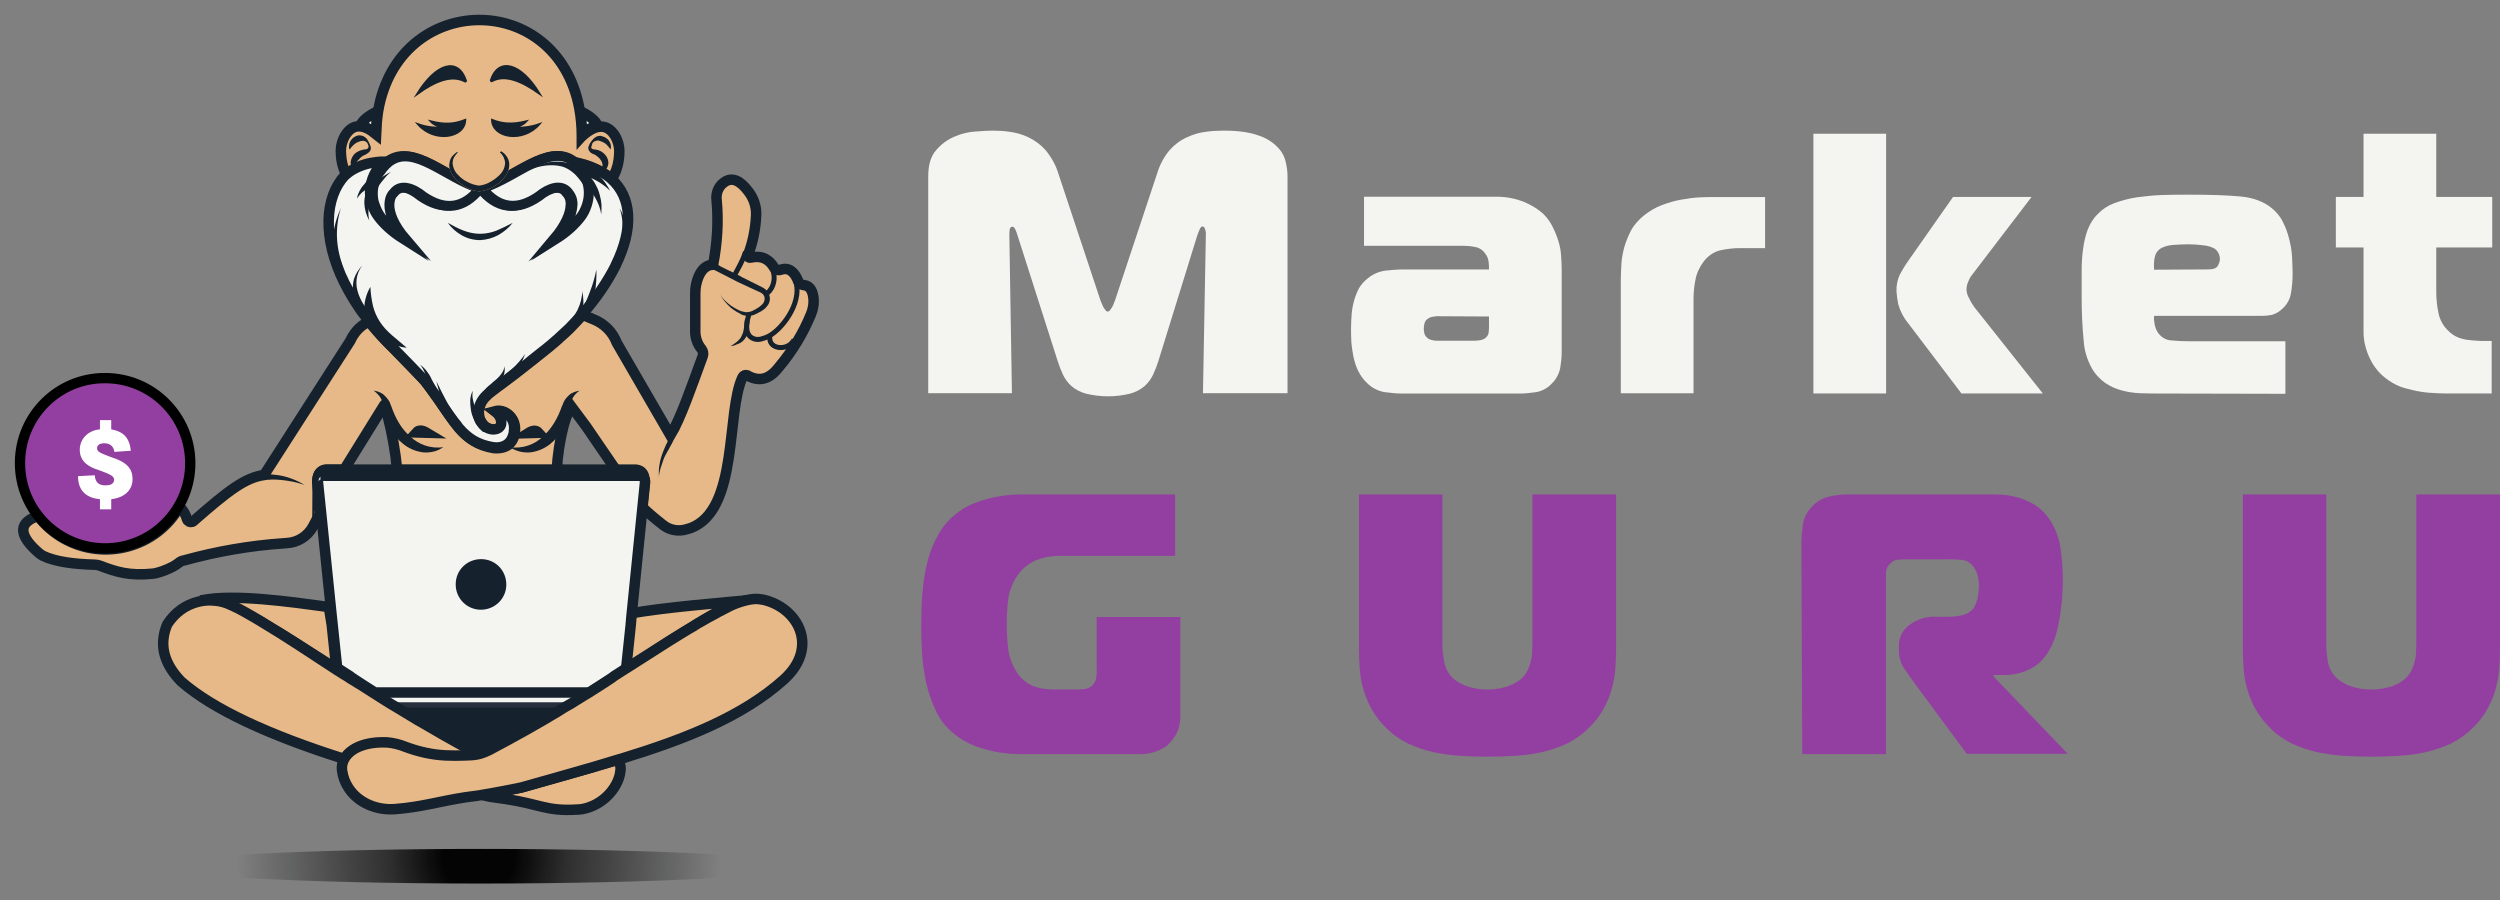 <?xml version="1.0" encoding="UTF-8"?> <svg xmlns="http://www.w3.org/2000/svg" width="125" height="45" viewBox="0 0 125 45" fill="none"><rect x="0" y="0" width="125" height="45" fill="#808080" stroke="none"/><path d="M59.017 35.757C59.031 36.103 58.959 36.449 58.786 36.752C58.67 36.94 58.54 37.099 58.382 37.257C57.992 37.56 57.487 37.719 56.996 37.705H50.864C50.287 37.69 49.71 37.604 49.147 37.43C48.57 37.272 48.051 36.998 47.603 36.608C47.243 36.305 46.954 35.915 46.767 35.483C46.565 35.05 46.406 34.588 46.305 34.112C46.204 33.636 46.132 33.16 46.103 32.669C46.074 32.178 46.06 31.717 46.06 31.284C46.06 30.764 46.074 30.23 46.117 29.697C46.161 29.163 46.233 28.643 46.363 28.124C46.478 27.633 46.666 27.157 46.925 26.71C47.171 26.277 47.517 25.887 47.921 25.599C48.209 25.383 48.541 25.209 48.888 25.094C49.205 24.979 49.537 24.892 49.869 24.834C50.143 24.776 50.417 24.748 50.691 24.733C50.937 24.719 51.095 24.719 51.182 24.719H58.757V27.792H53.043C52.004 27.792 51.254 28.153 50.807 28.874C50.59 29.235 50.446 29.625 50.403 30.043C50.316 30.822 50.316 31.601 50.403 32.38C50.446 32.813 50.59 33.217 50.821 33.578C51.009 33.895 51.297 34.141 51.644 34.299C51.961 34.415 52.307 34.472 52.639 34.472H53.909C54.024 34.472 54.154 34.458 54.27 34.444C54.399 34.429 54.515 34.357 54.616 34.271C54.717 34.169 54.775 34.054 54.803 33.924C54.832 33.794 54.847 33.65 54.832 33.52V30.851H59.017V35.757Z" fill="#933FA1"></path><path d="M72.119 24.719V32.178C72.119 32.496 72.148 32.813 72.22 33.116C72.292 33.477 72.48 33.794 72.768 34.011C72.985 34.17 73.23 34.285 73.49 34.357C74.067 34.516 74.673 34.516 75.25 34.357C75.51 34.285 75.755 34.17 75.972 34.011C76.13 33.895 76.246 33.751 76.347 33.578C76.433 33.419 76.491 33.261 76.534 33.087C76.578 32.929 76.606 32.77 76.606 32.611C76.606 32.453 76.621 32.308 76.621 32.178V24.719H80.805V32.51C80.805 32.842 80.791 33.174 80.762 33.506C80.733 33.852 80.661 34.184 80.574 34.501C80.473 34.848 80.329 35.165 80.156 35.483C79.968 35.814 79.737 36.117 79.463 36.377C79.146 36.695 78.771 36.969 78.367 37.171C77.963 37.358 77.544 37.503 77.111 37.604C76.664 37.705 76.217 37.762 75.755 37.791C75.293 37.82 74.832 37.834 74.37 37.834C73.894 37.834 73.432 37.82 72.985 37.791C72.537 37.762 72.076 37.69 71.643 37.604C71.21 37.503 70.792 37.358 70.388 37.171C69.984 36.969 69.609 36.709 69.291 36.377C69.017 36.117 68.786 35.814 68.599 35.483C68.425 35.18 68.281 34.848 68.18 34.501C68.079 34.169 68.021 33.838 67.993 33.506C67.964 33.174 67.949 32.842 67.949 32.51V24.719H72.119Z" fill="#933FA1"></path><path d="M90.069 27.201C90.069 26.883 90.098 26.566 90.141 26.248C90.185 25.916 90.344 25.599 90.574 25.354C90.805 25.094 91.108 24.906 91.44 24.834C91.729 24.762 92.017 24.733 92.306 24.719H99.376C99.578 24.719 99.809 24.719 100.083 24.733C100.371 24.748 100.646 24.805 100.92 24.878C101.208 24.964 101.497 25.094 101.757 25.253C102.045 25.44 102.29 25.686 102.478 25.974C102.767 26.407 102.954 26.898 103.026 27.402C103.098 27.907 103.142 28.427 103.142 28.946C103.142 29.091 103.142 29.293 103.127 29.552C103.113 29.826 103.098 30.101 103.055 30.375C103.026 30.663 102.969 30.981 102.911 31.284C102.853 31.572 102.767 31.861 102.651 32.135C102.406 32.712 102.06 33.131 101.641 33.376C101.223 33.621 100.732 33.751 100.242 33.751H99.679V33.823L103.387 37.69H98.337L95.841 34.314C95.624 34.025 95.422 33.737 95.235 33.462C95.047 33.203 94.946 32.885 94.946 32.553V32.294C94.932 31.875 95.134 31.486 95.48 31.241C95.87 30.952 96.346 30.808 96.822 30.837H97.486C97.688 30.837 97.89 30.808 98.092 30.764C98.308 30.721 98.51 30.606 98.654 30.447C98.755 30.288 98.828 30.115 98.871 29.942C98.914 29.754 98.929 29.567 98.943 29.379C98.957 29.119 98.914 28.845 98.828 28.6C98.77 28.485 98.712 28.384 98.64 28.283C98.496 28.124 98.294 28.009 98.092 27.994C97.875 27.98 97.673 27.965 97.486 27.965H95.177C95.062 27.965 94.946 27.98 94.831 27.994C94.715 28.023 94.6 28.081 94.528 28.167C94.412 28.268 94.326 28.398 94.311 28.542C94.297 28.672 94.297 28.817 94.297 28.975V37.705H90.113L90.069 27.201Z" fill="#933FA1"></path><path d="M116.313 24.719V32.178C116.313 32.496 116.342 32.813 116.4 33.116C116.472 33.477 116.674 33.794 116.963 34.011C117.179 34.17 117.424 34.285 117.684 34.357C118.261 34.516 118.867 34.516 119.444 34.357C119.704 34.299 119.949 34.17 120.166 34.011C120.325 33.895 120.44 33.751 120.541 33.578C120.628 33.419 120.685 33.261 120.729 33.087C120.772 32.929 120.801 32.77 120.801 32.611C120.801 32.453 120.815 32.308 120.815 32.178V24.719H125V32.51C125 32.842 124.985 33.174 124.956 33.506C124.927 33.852 124.855 34.184 124.769 34.501C124.668 34.848 124.523 35.165 124.35 35.483C124.163 35.814 123.932 36.117 123.658 36.377C123.34 36.695 122.965 36.969 122.561 37.171C122.157 37.358 121.739 37.503 121.306 37.604C120.858 37.705 120.411 37.762 119.949 37.791C119.488 37.82 119.026 37.834 118.564 37.834C118.103 37.834 117.626 37.82 117.179 37.791C116.732 37.762 116.27 37.69 115.837 37.604C115.404 37.503 114.986 37.358 114.582 37.171C114.178 36.969 113.803 36.709 113.485 36.377C113.211 36.103 112.98 35.814 112.793 35.483C112.62 35.18 112.475 34.848 112.374 34.501C112.273 34.169 112.216 33.838 112.187 33.506C112.158 33.174 112.144 32.842 112.144 32.51V24.719H116.313Z" fill="#933FA1"></path><path d="M24.042 44.177C32.88 44.177 40.044 43.789 40.044 43.311C40.044 42.833 32.88 42.445 24.042 42.445C15.205 42.445 8.041 42.833 8.041 43.311C8.041 43.789 15.205 44.177 24.042 44.177Z" fill="url(#paint0_radial_3855_9123)"></path><path d="M1.952 27.658C2.01 27.701 2.067 27.745 2.14 27.788C2.774 28.091 3.698 28.206 4.737 28.235C4.823 28.235 4.895 28.25 4.982 28.279C5.848 28.61 6.468 28.798 7.651 28.683C7.925 28.654 8.604 28.408 8.907 28.163C8.993 28.091 9.094 28.033 9.21 28.019C10.826 27.572 12.485 27.283 14.159 27.168L14.346 27.153C14.895 27.124 15.385 26.807 15.645 26.331L16.02 25.624L15.861 24.109V24.08C15.861 24.051 15.861 24.022 15.876 23.993L15.89 23.863C15.919 23.661 16.092 23.488 16.294 23.488H17.203L19.18 20.299C19.194 20.285 19.223 20.227 19.238 20.227C19.252 20.227 19.252 20.299 19.266 20.314C19.31 20.473 19.339 20.617 19.382 20.776V20.79C19.613 21.685 19.771 22.594 19.858 23.503H27.837C27.88 22.752 27.996 21.988 28.183 21.266C28.256 21.021 28.328 20.79 28.429 20.574L28.443 20.53C28.457 20.487 28.486 20.429 28.515 20.386L28.558 20.314L29.309 21.324L30.809 23.517H31.791C31.993 23.532 32.166 23.676 32.195 23.892L32.209 23.964L32.223 24.051C32.209 24.08 32.238 24.094 32.238 24.137L32.108 25.349C32.397 25.638 32.743 25.927 33.147 26.244C33.435 26.475 33.796 26.561 34.157 26.504C34.287 26.475 34.402 26.446 34.532 26.403C36.956 25.494 36.292 20.602 37.129 18.857C37.172 18.77 37.273 18.727 37.374 18.77C37.374 18.77 37.389 18.77 37.389 18.785C38.053 19.145 38.543 18.885 38.962 18.337C39.625 17.544 40.159 16.663 40.549 15.711C40.664 15.437 40.708 15.134 40.664 14.831C40.606 14.456 40.433 14.268 40.174 14.254C40.058 14.239 39.957 14.167 39.914 14.066C39.726 13.59 39.438 13.345 39.034 13.489C38.904 13.532 38.774 13.475 38.702 13.374C38.457 12.97 38.096 12.753 37.519 12.883C37.461 12.898 37.403 12.854 37.389 12.796C37.374 12.782 37.389 12.753 37.403 12.739C37.649 12.104 37.779 11.426 37.807 10.748C37.822 10.315 37.678 9.896 37.403 9.55C37.028 9.06 36.624 8.814 36.206 9.117C35.917 9.319 35.787 9.666 35.831 10.012C35.932 11.094 35.859 12.162 35.657 13.229C35.239 13.258 34.95 13.576 34.806 14.225C34.777 14.369 34.763 14.514 34.763 14.658V16.49C34.748 16.837 34.849 17.183 35.08 17.457C35.152 17.558 35.181 17.688 35.138 17.803C34.59 19.29 34.041 20.905 33.522 21.771L30.838 17.14C30.636 16.606 30.218 16.187 29.684 15.971L29.439 15.87L29.136 15.74C28.934 15.971 28.717 16.187 28.501 16.418C28.371 16.548 28.241 16.663 28.111 16.779C28.039 16.837 27.967 16.909 27.909 16.966C27.852 17.024 27.765 17.082 27.707 17.14C27.635 17.197 27.563 17.255 27.505 17.313C27.39 17.414 27.26 17.5 27.145 17.601C26.957 17.746 26.769 17.904 26.582 18.049C26.452 18.15 26.322 18.251 26.178 18.366C26.034 18.481 25.875 18.597 25.716 18.727L25.023 19.246C25.023 19.246 25.023 19.246 25.009 19.246L24.995 19.261C24.807 19.405 24.619 19.549 24.432 19.694L24.288 19.838C24.042 20.069 23.927 20.386 23.941 20.718C23.941 20.732 23.941 20.747 23.956 20.761C23.956 20.79 23.97 20.805 23.97 20.833V20.848C23.97 20.848 23.97 20.848 23.97 20.862C23.985 20.891 23.985 20.905 23.985 20.934C23.999 20.963 24.014 21.006 24.028 21.035C24.042 21.05 24.042 21.064 24.057 21.093C24.057 21.108 24.071 21.108 24.071 21.122C24.086 21.136 24.086 21.151 24.1 21.165C24.1 21.18 24.114 21.18 24.114 21.18C24.129 21.209 24.143 21.223 24.172 21.252C24.187 21.281 24.215 21.295 24.244 21.324V21.338C24.259 21.353 24.259 21.353 24.273 21.353C24.288 21.367 24.288 21.367 24.302 21.367C24.317 21.382 24.317 21.382 24.331 21.382C24.345 21.396 24.345 21.396 24.36 21.396C24.432 21.439 24.504 21.468 24.576 21.483C24.677 21.512 24.793 21.497 24.894 21.468C24.937 21.454 24.98 21.425 25.009 21.396C25.211 21.209 25.096 20.819 24.793 20.588C25.269 20.473 25.831 20.905 25.745 21.584C25.73 21.656 25.716 21.742 25.702 21.814C25.658 21.973 25.572 22.103 25.456 22.218C25.269 22.363 25.023 22.435 24.692 22.406C23.898 22.276 23.422 21.93 22.975 21.425C22.628 21.021 22.297 20.516 21.878 19.895C21.878 19.895 21.878 19.881 21.864 19.881C21.676 19.636 21.488 19.362 21.272 19.073C21.186 18.972 19.757 17.5 19.67 17.414C19.281 17.039 18.906 16.62 18.559 16.202C18.559 16.202 18.559 16.202 18.559 16.187C18.531 16.144 18.487 16.101 18.458 16.057C18.329 16.13 18.213 16.202 18.098 16.288C17.838 16.49 17.636 16.764 17.506 17.053L13.206 23.748C12.254 23.892 11.446 24.498 9.671 26.056C9.585 26.129 9.469 26.114 9.397 26.042C9.383 26.013 9.368 25.999 9.354 25.97C9.282 25.725 9.166 25.508 8.979 25.335C7.81 27.369 5.213 28.076 3.164 26.908C2.688 26.634 2.269 26.273 1.923 25.826L1.75 25.855C0.87 26.215 1.014 26.85 1.952 27.658Z" fill="#E7B988"></path><path d="M1.952 27.658C2.01 27.701 2.067 27.745 2.14 27.788C2.774 28.091 3.698 28.206 4.737 28.235C4.823 28.235 4.895 28.25 4.982 28.279C5.848 28.61 6.468 28.798 7.651 28.683C7.925 28.654 8.604 28.408 8.907 28.163C8.993 28.091 9.094 28.033 9.21 28.019C10.826 27.572 12.485 27.283 14.159 27.168L14.346 27.153C14.895 27.124 15.385 26.807 15.645 26.331L16.02 25.624L15.861 24.109V24.08C15.861 24.051 15.861 24.022 15.876 23.993L15.89 23.863C15.919 23.661 16.092 23.488 16.294 23.488H17.203L19.18 20.299C19.194 20.285 19.223 20.227 19.238 20.227C19.252 20.227 19.252 20.299 19.266 20.314C19.31 20.473 19.339 20.617 19.382 20.776V20.79C19.613 21.685 19.771 22.594 19.858 23.503H27.837C27.88 22.752 27.996 21.988 28.183 21.266C28.256 21.021 28.328 20.79 28.429 20.574L28.443 20.53C28.457 20.487 28.486 20.429 28.515 20.386L28.558 20.314L29.309 21.324L30.809 23.517H31.791C31.993 23.532 32.166 23.676 32.195 23.892L32.209 23.964L32.223 24.051C32.209 24.08 32.238 24.094 32.238 24.137L32.108 25.349C32.397 25.638 32.743 25.927 33.147 26.244C33.435 26.475 33.796 26.561 34.157 26.504C34.287 26.475 34.402 26.446 34.532 26.403C36.956 25.494 36.292 20.602 37.129 18.857C37.172 18.77 37.273 18.727 37.374 18.77C37.374 18.77 37.389 18.77 37.389 18.785C38.053 19.145 38.543 18.885 38.962 18.337C39.625 17.544 40.159 16.663 40.549 15.711C40.664 15.437 40.708 15.134 40.664 14.831C40.606 14.456 40.433 14.268 40.174 14.254C40.058 14.239 39.957 14.167 39.914 14.066C39.726 13.59 39.438 13.345 39.034 13.489C38.904 13.532 38.774 13.475 38.702 13.374C38.457 12.97 38.096 12.753 37.519 12.883C37.461 12.898 37.403 12.854 37.389 12.796C37.374 12.782 37.389 12.753 37.403 12.739C37.649 12.104 37.779 11.426 37.807 10.748C37.822 10.315 37.678 9.896 37.403 9.55C37.028 9.06 36.624 8.814 36.206 9.117C35.917 9.319 35.787 9.666 35.831 10.012C35.932 11.094 35.859 12.162 35.657 13.229C35.239 13.258 34.95 13.576 34.806 14.225C34.777 14.369 34.763 14.514 34.763 14.658V16.49C34.748 16.837 34.849 17.183 35.08 17.457C35.152 17.558 35.181 17.688 35.138 17.803C34.59 19.29 34.041 20.905 33.522 21.771L30.838 17.14C30.636 16.606 30.218 16.187 29.684 15.971L29.439 15.87L29.136 15.74C28.934 15.971 28.717 16.187 28.501 16.418C28.371 16.548 28.241 16.663 28.111 16.779C28.039 16.837 27.967 16.909 27.909 16.966C27.852 17.024 27.765 17.082 27.707 17.14C27.635 17.197 27.563 17.255 27.505 17.313C27.39 17.414 27.26 17.5 27.145 17.601C26.957 17.746 26.769 17.904 26.582 18.049C26.452 18.15 26.322 18.251 26.178 18.366C26.034 18.481 25.875 18.597 25.716 18.727L25.023 19.246C25.023 19.246 25.023 19.246 25.009 19.246L24.995 19.261C24.807 19.405 24.619 19.549 24.432 19.694L24.288 19.838C24.042 20.069 23.927 20.386 23.941 20.718C23.941 20.732 23.941 20.747 23.956 20.761C23.956 20.79 23.97 20.805 23.97 20.833V20.848C23.97 20.848 23.97 20.848 23.97 20.862C23.985 20.891 23.985 20.905 23.985 20.934C23.999 20.963 24.014 21.006 24.028 21.035C24.042 21.05 24.042 21.064 24.057 21.093C24.057 21.108 24.071 21.108 24.071 21.122C24.086 21.136 24.086 21.151 24.1 21.165C24.1 21.18 24.114 21.18 24.114 21.18C24.129 21.209 24.143 21.223 24.172 21.252C24.187 21.281 24.215 21.295 24.244 21.324V21.338C24.259 21.353 24.259 21.353 24.273 21.353C24.288 21.367 24.288 21.367 24.302 21.367C24.317 21.382 24.317 21.382 24.331 21.382C24.345 21.396 24.345 21.396 24.36 21.396C24.432 21.439 24.504 21.468 24.576 21.483C24.677 21.512 24.793 21.497 24.894 21.468C24.937 21.454 24.98 21.425 25.009 21.396C25.211 21.209 25.096 20.819 24.793 20.588C25.269 20.473 25.831 20.905 25.745 21.584C25.73 21.656 25.716 21.742 25.702 21.814C25.658 21.973 25.572 22.103 25.456 22.218C25.269 22.363 25.023 22.435 24.692 22.406C23.898 22.276 23.422 21.93 22.975 21.425C22.628 21.021 22.297 20.516 21.878 19.895C21.878 19.895 21.878 19.881 21.864 19.881C21.676 19.636 21.488 19.362 21.272 19.073C21.186 18.972 19.757 17.5 19.67 17.414C19.281 17.039 18.906 16.62 18.559 16.202C18.559 16.202 18.559 16.202 18.559 16.187C18.531 16.144 18.487 16.101 18.458 16.057C18.329 16.13 18.213 16.202 18.098 16.288C17.838 16.49 17.636 16.764 17.506 17.053L13.206 23.748C12.254 23.892 11.446 24.498 9.671 26.056C9.585 26.129 9.469 26.114 9.397 26.042C9.383 26.013 9.368 25.999 9.354 25.97C9.282 25.725 9.166 25.508 8.979 25.335C7.81 27.369 5.213 28.076 3.164 26.908C2.688 26.634 2.269 26.273 1.923 25.826L1.75 25.855C0.87 26.215 1.014 26.85 1.952 27.658Z" stroke="#15212C" stroke-width="0.525" stroke-miterlimit="10" stroke-linecap="square"></path><path d="M31.509 31.295L31.552 30.805" stroke="#15212C" stroke-width="0.525" stroke-miterlimit="10" stroke-linecap="square"></path><path d="M25.488 22.359C26.109 22.446 26.729 22.244 27.162 21.811C27.595 21.421 27.898 20.888 28.1 20.296L28.114 20.282C28.143 20.18 28.186 20.094 28.244 19.993C28.302 19.906 28.374 19.834 28.446 19.762C28.518 19.69 28.605 19.647 28.706 19.603C28.793 19.575 28.893 19.546 28.98 19.531C28.908 19.575 28.836 19.647 28.778 19.704C28.72 19.762 28.677 19.834 28.634 19.906C28.59 19.979 28.562 20.051 28.533 20.123C28.504 20.195 28.489 20.267 28.489 20.354L28.475 20.368V20.383L28.489 20.368C28.446 20.714 28.345 21.061 28.186 21.378C28.028 21.696 27.782 21.984 27.508 22.201C27.22 22.431 26.873 22.576 26.513 22.619C26.325 22.633 26.152 22.619 25.979 22.576C25.892 22.547 25.82 22.532 25.734 22.489C25.633 22.446 25.56 22.403 25.488 22.359Z" fill="#15212C"></path><path d="M22.171 22.359C22.098 22.403 22.026 22.446 21.94 22.489C21.853 22.518 21.781 22.561 21.694 22.576C21.521 22.619 21.334 22.633 21.16 22.619C20.8 22.576 20.453 22.431 20.165 22.201C19.876 21.97 19.645 21.696 19.472 21.378C19.314 21.061 19.213 20.729 19.169 20.368L19.184 20.383V20.368L19.169 20.354C19.155 20.282 19.14 20.209 19.126 20.123C19.083 19.964 18.996 19.82 18.881 19.704C18.809 19.632 18.751 19.575 18.679 19.531C18.765 19.546 18.866 19.56 18.953 19.603C19.039 19.632 19.14 19.69 19.213 19.762C19.285 19.834 19.357 19.906 19.415 19.993C19.472 20.079 19.516 20.18 19.544 20.282L19.559 20.296C19.761 20.888 20.049 21.421 20.497 21.811C20.944 22.244 21.55 22.446 22.171 22.359Z" fill="#15212C"></path><path d="M26.411 21.655L26.931 21.64C26.801 21.496 26.642 21.511 26.411 21.655Z" stroke="#15212C" stroke-width="0.525" stroke-miterlimit="10" stroke-linecap="square"></path><path d="M20.823 21.622L21.328 21.636C21.112 21.506 20.939 21.492 20.823 21.622Z" stroke="#15212C" stroke-width="0.525" stroke-miterlimit="10" stroke-linecap="square"></path><path d="M16.597 31.266L16.539 30.703" stroke="#15212C" stroke-width="0.525" stroke-miterlimit="10" stroke-linecap="square"></path><path d="M36.009 14.741C36.153 14.957 36.355 15.145 36.557 15.289C36.658 15.361 36.788 15.434 36.904 15.491C36.961 15.52 37.019 15.549 37.077 15.563C37.134 15.578 37.192 15.592 37.264 15.607C37.38 15.621 37.51 15.592 37.611 15.549C37.726 15.491 37.841 15.434 37.942 15.361C38.043 15.289 38.13 15.217 38.188 15.116C38.231 15.03 38.245 14.929 38.217 14.828C38.188 14.741 38.115 14.669 38.029 14.626L37.524 14.395L36.875 14.092C36.355 13.832 36.023 13.644 35.518 13.399L35.374 13.356L35.749 13.226L35.72 13.125C36.139 13.428 36.673 13.601 37.134 13.875L37.712 14.164L38.173 14.395C38.318 14.481 38.433 14.626 38.476 14.784C38.52 14.943 38.491 15.131 38.39 15.26C38.303 15.39 38.188 15.491 38.058 15.563C37.942 15.636 37.812 15.693 37.683 15.751C37.538 15.794 37.394 15.809 37.25 15.78C37.178 15.765 37.105 15.751 37.048 15.708C36.99 15.665 36.918 15.636 36.86 15.607C36.745 15.535 36.629 15.462 36.528 15.376C36.312 15.174 36.139 14.972 36.009 14.741Z" fill="#15212C"></path><path d="M36.527 17.309C36.614 17.252 36.715 17.194 36.801 17.122C36.888 17.064 36.96 16.978 37.032 16.891C37.076 16.804 37.133 16.703 37.162 16.588C37.191 16.458 37.22 16.314 37.22 16.184L37.249 15.953L37.48 16.011L37.451 16.285C37.436 16.473 37.436 16.574 37.379 16.703C37.321 16.848 37.234 16.963 37.133 17.064C37.047 17.136 36.931 17.194 36.83 17.223C36.729 17.281 36.628 17.295 36.527 17.309Z" fill="#15212C"></path><path d="M37.426 15.786C37.282 16.276 37.267 16.796 37.7 16.94C37.931 17.026 38.162 16.925 38.378 16.839C39.085 16.507 40.081 15.18 39.806 14.141" stroke="#15212C" stroke-width="0.249" stroke-miterlimit="10" stroke-linecap="square"></path><path d="M38.373 14.645C38.691 14.4 38.806 13.852 38.618 13.477" stroke="#15212C" stroke-width="0.249" stroke-miterlimit="10" stroke-linecap="square"></path><path d="M36.787 13.649C36.888 13.447 37.105 13.101 37.234 12.711" stroke="#15212C" stroke-width="0.249" stroke-miterlimit="10" stroke-linecap="square"></path><path d="M38.488 16.938C38.517 17.457 39.311 17.529 39.628 17.096" stroke="#15212C" stroke-width="0.249" stroke-miterlimit="10" stroke-linecap="square"></path><path d="M13.687 23.732C14.019 23.761 14.322 23.833 14.582 23.934C14.827 24.021 15.044 24.136 15.231 24.251C14.986 24.165 14.726 24.093 14.438 24.049C14.178 24.006 13.904 23.977 13.615 23.977L13.355 23.992L13.413 23.703L13.687 23.732Z" fill="#15212C"></path><path d="M33.541 22.264C33.469 22.408 33.44 22.466 33.353 22.61C33.281 22.74 33.209 22.87 33.166 23C33.122 23.13 33.065 23.303 33.021 23.433C32.978 23.577 32.949 23.721 32.949 23.88C32.935 23.721 32.935 23.562 32.949 23.404C32.978 23.245 32.993 23.086 33.036 22.942C33.122 22.639 33.195 22.48 33.296 22.25L33.44 21.961L33.642 22.062L33.541 22.264Z" fill="#15212C"></path><path d="M31.273 33.493C32.687 32.569 33.913 31.762 34.937 31.141C35.01 31.098 35.067 31.069 35.125 31.026C35.413 30.852 35.702 30.694 35.947 30.549L36.135 30.448C36.221 30.405 36.294 30.362 36.366 30.333L36.481 30.29C36.525 30.275 36.553 30.261 36.582 30.247C36.842 30.131 37.116 30.059 37.39 30.016C36.582 30.088 32.932 30.391 31.532 30.679L31.474 31.3L31.273 33.493Z" fill="#E7B988"></path><path d="M31.273 33.493C32.687 32.569 33.913 31.762 34.937 31.141C35.01 31.098 35.067 31.069 35.125 31.026C35.413 30.852 35.702 30.694 35.947 30.549L36.135 30.448C36.221 30.405 36.294 30.362 36.366 30.333L36.481 30.29C36.525 30.275 36.553 30.261 36.582 30.247C36.842 30.131 37.116 30.059 37.39 30.016C36.582 30.088 32.932 30.391 31.532 30.679L31.474 31.3L31.273 33.493Z" stroke="#15212C" stroke-width="0.525" stroke-miterlimit="10" stroke-linecap="square"></path><path d="M10.037 30.024C10.109 30.01 10.181 29.995 10.254 29.995C10.658 29.952 11.35 30.183 11.711 30.371C11.841 30.443 11.956 30.5 12.072 30.558C12.187 30.63 12.302 30.688 12.418 30.746C12.649 30.876 12.88 30.991 13.096 31.121C13.197 31.179 13.312 31.251 13.413 31.309L13.5 31.366C13.615 31.438 13.731 31.496 13.846 31.568C13.962 31.64 14.077 31.698 14.178 31.77C14.337 31.871 14.51 31.972 14.669 32.073L15.145 32.376C15.693 32.723 16.256 33.083 16.819 33.444L16.588 31.251L16.444 30.356H16.472C14.467 30.082 11.653 29.678 10.037 30.024Z" fill="#E7B988"></path><path d="M10.037 30.024C10.109 30.01 10.181 29.995 10.254 29.995C10.658 29.952 11.35 30.183 11.711 30.371C11.841 30.443 11.956 30.5 12.072 30.558C12.187 30.63 12.302 30.688 12.418 30.746C12.649 30.876 12.88 30.991 13.096 31.121C13.197 31.179 13.312 31.251 13.413 31.309L13.5 31.366C13.615 31.438 13.731 31.496 13.846 31.568C13.962 31.64 14.077 31.698 14.178 31.77C14.337 31.871 14.51 31.972 14.669 32.073L15.145 32.376C15.693 32.723 16.256 33.083 16.819 33.444L16.588 31.251L16.444 30.356H16.472C14.467 30.082 11.653 29.678 10.037 30.024Z" stroke="#15212C" stroke-width="0.525" stroke-miterlimit="10" stroke-linecap="square"></path><path d="M18.721 34.655C18.966 34.799 19.211 34.958 19.471 35.117C19.543 35.16 19.601 35.189 19.659 35.232L19.687 35.247L20.019 35.449L20.221 35.578C21.246 36.184 22.371 36.834 23.684 37.526C23.785 37.57 23.886 37.627 23.987 37.656C24.016 37.671 24.03 37.671 24.059 37.685C24.319 37.599 24.579 37.498 24.81 37.368C24.939 37.295 25.055 37.238 25.17 37.166C25.286 37.093 25.416 37.036 25.531 36.964C25.646 36.892 25.776 36.834 25.892 36.762C26.31 36.531 26.7 36.3 27.089 36.069C27.133 36.04 27.176 36.026 27.219 35.997C27.652 35.752 28.07 35.506 28.46 35.247C28.474 35.232 28.489 35.232 28.489 35.232C28.561 35.189 28.633 35.146 28.691 35.102C28.777 35.059 28.85 35.001 28.936 34.944C29.095 34.843 29.254 34.742 29.412 34.641L18.721 34.655Z" fill="#15212C" stroke="#15212C" stroke-width="0.525" stroke-miterlimit="10" stroke-linecap="square"></path><path d="M18.713 34.655C18.958 34.799 19.203 34.958 19.463 35.117C19.535 35.16 19.593 35.189 19.651 35.232L19.68 35.247H28.481C28.495 35.232 28.51 35.232 28.51 35.232L28.972 34.944C29.13 34.843 29.289 34.742 29.448 34.641L18.713 34.655Z" fill="#F4F4F1"></path><path d="M18.713 34.655C18.958 34.799 19.203 34.958 19.463 35.117C19.535 35.16 19.593 35.189 19.651 35.232L19.68 35.247H28.481C28.495 35.232 28.51 35.232 28.51 35.232L28.972 34.944C29.13 34.843 29.289 34.742 29.448 34.641L18.713 34.655Z" fill="#F4F4F1" stroke="#282E3D" stroke-width="0.267" stroke-miterlimit="10"></path><path d="M15.873 23.975C15.873 23.946 15.887 23.903 15.887 23.888L15.931 23.802L15.945 23.787H16.032H16.147H31.947C32.019 23.787 32.091 23.816 32.149 23.874C32.178 23.917 32.221 23.975 32.235 24.033L32.206 23.86C32.192 23.759 32.149 23.672 32.077 23.6C32.004 23.528 31.903 23.499 31.802 23.484H16.306C16.104 23.499 15.931 23.657 15.902 23.86L15.873 23.975Z" stroke="#15212C" stroke-width="0.525" stroke-miterlimit="10"></path><path d="M15.877 23.991C15.891 23.948 15.905 23.904 15.949 23.89C15.963 23.876 15.963 23.876 15.963 23.876L15.978 23.861C15.992 23.847 15.992 23.847 16.006 23.847C16.021 23.832 16.021 23.832 16.021 23.832C16.035 23.832 16.035 23.818 16.05 23.818C16.079 23.803 16.122 23.789 16.165 23.789H31.965C32.037 23.789 32.109 23.818 32.167 23.876C32.196 23.904 32.224 23.948 32.239 23.977C32.253 24.02 32.253 24.063 32.253 24.107L31.575 30.801L31.532 31.292L31.301 33.485C31.287 33.5 31.258 33.514 31.229 33.528L31.027 33.658C30.955 33.702 30.883 33.745 30.825 33.788C30.724 33.86 30.608 33.932 30.507 33.99L30.435 34.033L30.175 34.192L29.974 34.322L29.497 34.625H18.748C18.416 34.423 18.099 34.207 17.781 34.005L17.651 33.918C17.608 33.889 17.579 33.875 17.55 33.846C17.536 33.831 17.507 33.817 17.493 33.803L17.089 33.543C17.017 33.5 16.944 33.442 16.858 33.399L16.627 31.205L16.569 30.657L15.891 24.049V24.063C15.862 24.049 15.877 24.02 15.877 23.991ZM24.043 30.224C24.592 30.224 25.053 29.791 25.053 29.229C25.053 28.666 24.62 28.219 24.058 28.219C23.495 28.219 23.048 28.651 23.048 29.214C23.048 29.214 23.048 29.214 23.048 29.229C23.048 29.777 23.495 30.224 24.043 30.224Z" fill="#F4F4F1"></path><path d="M15.877 23.991C15.891 23.948 15.905 23.904 15.949 23.89C15.963 23.876 15.963 23.876 15.963 23.876L15.978 23.861C15.992 23.847 15.992 23.847 16.006 23.847C16.021 23.832 16.021 23.832 16.021 23.832C16.035 23.832 16.035 23.818 16.05 23.818C16.079 23.803 16.122 23.789 16.165 23.789H31.965C32.037 23.789 32.109 23.818 32.167 23.876C32.196 23.904 32.224 23.948 32.239 23.977C32.253 24.02 32.253 24.063 32.253 24.107L31.575 30.801L31.532 31.292L31.301 33.485C31.287 33.5 31.258 33.514 31.229 33.528L31.027 33.658C30.955 33.702 30.883 33.745 30.825 33.788C30.724 33.86 30.608 33.932 30.507 33.99L30.435 34.033L30.175 34.192L29.974 34.322L29.497 34.625H18.748C18.416 34.423 18.099 34.207 17.781 34.005L17.651 33.918C17.608 33.889 17.579 33.875 17.55 33.846C17.536 33.831 17.507 33.817 17.493 33.803L17.089 33.543C17.017 33.5 16.944 33.442 16.858 33.399L16.627 31.205L16.569 30.657L15.891 24.049V24.063C15.862 24.049 15.877 24.02 15.877 23.991ZM24.043 30.224C24.592 30.224 25.053 29.791 25.053 29.229C25.053 28.666 24.62 28.219 24.058 28.219C23.495 28.219 23.048 28.651 23.048 29.214C23.048 29.214 23.048 29.214 23.048 29.229C23.048 29.777 23.495 30.224 24.043 30.224Z" stroke="#15212C" stroke-width="0.525" stroke-miterlimit="10"></path><path d="M23.051 29.229C23.051 29.777 23.498 30.239 24.061 30.239C24.609 30.239 25.071 29.791 25.071 29.229C25.071 28.666 24.623 28.219 24.061 28.219C24.061 28.219 24.061 28.219 24.046 28.219C23.498 28.233 23.051 28.68 23.051 29.229Z" fill="#15212C"></path><path d="M31.016 38.576C30.944 39.254 30.309 40.134 29.313 40.408C29.154 40.452 28.981 40.48 28.823 40.48C27.322 40.567 27.048 40.221 25.273 39.947C25.085 39.918 24.869 39.889 24.653 39.86C24.523 39.846 24.393 39.817 24.277 39.788C24.22 39.773 24.148 39.759 24.09 39.745C24.58 39.658 25.922 39.413 26.081 39.37C27.726 38.893 29.342 38.461 30.886 37.984C31.001 38.157 31.059 38.359 31.016 38.576Z" fill="#E7B988"></path><path d="M31.016 38.576C30.944 39.254 30.309 40.134 29.313 40.408C29.154 40.452 28.981 40.48 28.823 40.48C27.322 40.567 27.048 40.221 25.273 39.947C25.085 39.918 24.869 39.889 24.653 39.86C24.523 39.846 24.393 39.817 24.277 39.788C24.22 39.773 24.148 39.759 24.09 39.745C24.58 39.658 25.922 39.413 26.081 39.37C27.726 38.893 29.342 38.461 30.886 37.984C31.001 38.157 31.059 38.359 31.016 38.576Z" stroke="#15212C" stroke-width="0.525" stroke-miterlimit="10" stroke-linecap="square"></path><path d="M23.887 37.692C23.728 37.749 23.743 37.778 23.57 37.793C23.469 37.807 23.368 37.807 23.252 37.807C22.92 37.822 22.603 37.822 22.285 37.807C21.593 37.764 20.9 37.62 20.251 37.374C19.962 37.259 19.674 37.187 19.371 37.158C18.245 37.114 17.51 37.461 17.221 37.951C13.441 36.754 10.656 35.47 9.054 34.07C8.203 33.19 7.929 32.252 8.362 31.213C8.751 30.622 9.271 30.247 9.906 30.088C10.093 30.044 10.281 30.016 10.483 30.016H10.497H10.569L10.699 30.03C10.714 30.03 10.743 30.03 10.757 30.03C11.046 30.059 11.305 30.131 11.565 30.261C11.594 30.275 11.637 30.29 11.666 30.304L11.781 30.362C11.854 30.391 11.94 30.434 12.012 30.477L12.2 30.578C12.46 30.723 12.734 30.881 13.022 31.055L13.21 31.17C14.249 31.79 15.461 32.598 16.875 33.522L16.947 33.565C17.019 33.608 17.091 33.652 17.149 33.695C17.221 33.738 17.293 33.782 17.365 33.825C17.466 33.897 17.582 33.969 17.683 34.027L17.755 34.07C17.827 34.113 17.899 34.171 17.986 34.214C18.072 34.258 18.145 34.315 18.217 34.359C18.375 34.46 18.534 34.561 18.693 34.662C18.852 34.763 19.01 34.864 19.169 34.965L19.631 35.253L19.66 35.268C20.064 35.513 20.482 35.758 20.9 36.018L21.03 36.09C21.42 36.321 21.824 36.552 22.228 36.783C22.343 36.855 22.473 36.913 22.588 36.985C22.704 37.057 22.834 37.114 22.949 37.187C23.079 37.259 23.195 37.316 23.324 37.389C23.57 37.49 23.613 37.605 23.887 37.692Z" fill="#E7B988"></path><path d="M23.887 37.692C23.728 37.749 23.743 37.778 23.57 37.793C23.469 37.807 23.368 37.807 23.252 37.807C22.92 37.822 22.603 37.822 22.285 37.807C21.593 37.764 20.9 37.62 20.251 37.374C19.962 37.259 19.674 37.187 19.371 37.158C18.245 37.114 17.51 37.461 17.221 37.951C13.441 36.754 10.656 35.47 9.054 34.07C8.203 33.19 7.929 32.252 8.362 31.213C8.751 30.622 9.271 30.247 9.906 30.088C10.093 30.044 10.281 30.016 10.483 30.016H10.497H10.569L10.699 30.03C10.714 30.03 10.743 30.03 10.757 30.03C11.046 30.059 11.305 30.131 11.565 30.261C11.594 30.275 11.637 30.29 11.666 30.304L11.781 30.362C11.854 30.391 11.94 30.434 12.012 30.477L12.2 30.578C12.46 30.723 12.734 30.881 13.022 31.055L13.21 31.17C14.249 31.79 15.461 32.598 16.875 33.522L16.947 33.565C17.019 33.608 17.091 33.652 17.149 33.695C17.221 33.738 17.293 33.782 17.365 33.825C17.466 33.897 17.582 33.969 17.683 34.027L17.755 34.07C17.827 34.113 17.899 34.171 17.986 34.214C18.072 34.258 18.145 34.315 18.217 34.359C18.375 34.46 18.534 34.561 18.693 34.662C18.852 34.763 19.01 34.864 19.169 34.965L19.631 35.253L19.66 35.268C20.064 35.513 20.482 35.758 20.9 36.018L21.03 36.09C21.42 36.321 21.824 36.552 22.228 36.783C22.343 36.855 22.473 36.913 22.588 36.985C22.704 37.057 22.834 37.114 22.949 37.187C23.079 37.259 23.195 37.316 23.324 37.389C23.57 37.49 23.613 37.605 23.887 37.692Z" stroke="#15212C" stroke-width="0.525" stroke-miterlimit="10" stroke-linecap="square"></path><path d="M39.178 33.991C37.129 35.823 34.287 36.949 31.084 37.93C31.012 37.944 30.954 37.973 30.882 37.987C29.352 38.464 27.736 38.896 26.077 39.373C25.904 39.416 24.562 39.676 24.086 39.748C23.999 39.762 23.942 39.777 23.927 39.777C23.696 39.805 23.48 39.834 23.278 39.863C21.965 40.065 21.07 40.354 19.757 40.455C18.819 40.527 17.925 40.137 17.449 39.43C17.261 39.156 17.146 38.853 17.102 38.521C17.073 38.319 17.117 38.103 17.232 37.915C17.521 37.425 18.257 37.064 19.382 37.122C19.685 37.151 19.974 37.223 20.262 37.338C20.912 37.583 21.604 37.742 22.297 37.771C22.614 37.785 22.932 37.785 23.264 37.771C23.364 37.771 23.465 37.757 23.581 37.757C23.768 37.742 23.942 37.713 24.1 37.656C24.129 37.641 24.144 37.641 24.172 37.627C24.273 37.598 24.375 37.54 24.476 37.497C25.788 36.804 26.914 36.169 27.938 35.549L28.14 35.419L28.487 35.217C28.501 35.203 28.515 35.203 28.515 35.203C28.588 35.159 28.645 35.13 28.703 35.087C28.963 34.928 29.208 34.77 29.453 34.626C29.785 34.423 30.103 34.207 30.42 34.005L30.55 33.919C30.593 33.89 30.622 33.875 30.651 33.846C30.665 33.832 30.694 33.818 30.709 33.803L31.113 33.543C31.185 33.5 31.257 33.442 31.343 33.399C31.906 33.038 32.469 32.678 33.017 32.331L33.493 32.028C33.652 31.927 33.825 31.826 33.984 31.725C34.085 31.653 34.215 31.596 34.316 31.523C34.417 31.451 34.547 31.393 34.662 31.321L34.749 31.264C34.85 31.192 34.965 31.134 35.066 31.076C35.283 30.946 35.499 30.831 35.744 30.701C35.86 30.629 35.975 30.571 36.091 30.513L36.451 30.326C36.812 30.138 37.519 29.907 37.909 29.951C37.981 29.965 38.053 29.965 38.125 29.98C38.125 29.98 38.125 29.98 38.139 29.98C39.9 30.369 40.996 32.36 39.178 33.991Z" fill="#E7B988"></path><path d="M39.178 33.991C37.129 35.823 34.287 36.949 31.084 37.93C31.012 37.944 30.954 37.973 30.882 37.987C29.352 38.464 27.736 38.896 26.077 39.373C25.904 39.416 24.562 39.676 24.086 39.748C23.999 39.762 23.942 39.777 23.927 39.777C23.696 39.805 23.48 39.834 23.278 39.863C21.965 40.065 21.07 40.354 19.757 40.455C18.819 40.527 17.925 40.137 17.449 39.43C17.261 39.156 17.146 38.853 17.102 38.521C17.073 38.319 17.117 38.103 17.232 37.915C17.521 37.425 18.257 37.064 19.382 37.122C19.685 37.151 19.974 37.223 20.262 37.338C20.912 37.583 21.604 37.742 22.297 37.771C22.614 37.785 22.932 37.785 23.264 37.771C23.364 37.771 23.465 37.757 23.581 37.757C23.768 37.742 23.942 37.713 24.1 37.656C24.129 37.641 24.144 37.641 24.172 37.627C24.273 37.598 24.375 37.54 24.476 37.497C25.788 36.804 26.914 36.169 27.938 35.549L28.14 35.419L28.487 35.217C28.501 35.203 28.515 35.203 28.515 35.203C28.588 35.159 28.645 35.13 28.703 35.087C28.963 34.928 29.208 34.77 29.453 34.626C29.785 34.423 30.103 34.207 30.42 34.005L30.55 33.919C30.593 33.89 30.622 33.875 30.651 33.846C30.665 33.832 30.694 33.818 30.709 33.803L31.113 33.543C31.185 33.5 31.257 33.442 31.343 33.399C31.906 33.038 32.469 32.678 33.017 32.331L33.493 32.028C33.652 31.927 33.825 31.826 33.984 31.725C34.085 31.653 34.215 31.596 34.316 31.523C34.417 31.451 34.547 31.393 34.662 31.321L34.749 31.264C34.85 31.192 34.965 31.134 35.066 31.076C35.283 30.946 35.499 30.831 35.744 30.701C35.86 30.629 35.975 30.571 36.091 30.513L36.451 30.326C36.812 30.138 37.519 29.907 37.909 29.951C37.981 29.965 38.053 29.965 38.125 29.98C38.125 29.98 38.125 29.98 38.139 29.98C39.9 30.369 40.996 32.36 39.178 33.991Z" stroke="#15212C" stroke-width="0.525" stroke-miterlimit="10" stroke-linecap="square"></path><path d="M18.005 6.305C18.236 6.319 18.495 6.449 18.799 6.695C18.813 6.319 18.842 5.93 18.899 5.555C18.438 5.771 18.106 6.031 18.005 6.305Z" fill="#F4F4F1"></path><path d="M18.005 6.305C18.236 6.319 18.495 6.449 18.799 6.695C18.813 6.319 18.842 5.93 18.899 5.555C18.438 5.771 18.106 6.031 18.005 6.305Z" stroke="#15212C" stroke-width="0.525" stroke-miterlimit="10"></path><path d="M29.893 6.305C29.662 6.319 29.402 6.449 29.099 6.695C29.085 6.319 29.056 5.93 28.998 5.555C29.46 5.771 29.792 6.031 29.893 6.305Z" fill="#F4F4F1"></path><path d="M29.893 6.305C29.662 6.319 29.402 6.449 29.099 6.695C29.085 6.319 29.056 5.93 28.998 5.555C29.46 5.771 29.792 6.031 29.893 6.305Z" stroke="#15212C" stroke-width="0.525" stroke-miterlimit="10"></path><path d="M17.244 6.796C17.446 6.464 17.691 6.291 18.009 6.319C18.24 6.334 18.499 6.464 18.802 6.709C18.817 6.334 18.846 5.944 18.903 5.569C19.913 -0.433 27.82 -0.549 28.96 5.382C29.047 5.843 29.09 6.319 29.09 6.796V6.825C29.104 6.81 29.119 6.81 29.119 6.796C29.508 6.449 29.826 6.319 30.1 6.334C30.36 6.348 30.59 6.521 30.764 6.81C30.893 7.041 30.966 7.301 30.966 7.56C30.966 7.705 30.951 7.849 30.937 7.979C30.893 8.325 30.778 8.657 30.576 8.96C30.432 8.83 30.259 8.715 30.085 8.614C29.739 8.426 29.378 8.282 29.003 8.195C28.902 8.166 28.801 8.152 28.686 8.123C28.657 8.094 28.614 8.08 28.585 8.051C27.373 7.214 25.786 8.873 24.098 9.422H24.083C24.026 9.422 23.982 9.422 23.924 9.422C22.222 8.888 20.635 7.185 19.408 8.065C19.394 8.08 19.365 8.094 19.351 8.109C19.221 8.109 19.076 8.123 18.947 8.138C18.543 8.181 18.153 8.296 17.792 8.498C17.634 8.585 17.489 8.7 17.359 8.816C17.215 8.556 17.114 8.267 17.071 7.964C17.056 7.82 17.042 7.676 17.042 7.546C17.042 7.286 17.114 7.027 17.244 6.796Z" fill="#E7B988"></path><path d="M17.244 6.796C17.446 6.464 17.691 6.291 18.009 6.319C18.24 6.334 18.499 6.464 18.802 6.709C18.817 6.334 18.846 5.944 18.903 5.569C19.913 -0.433 27.82 -0.549 28.96 5.382C29.047 5.843 29.09 6.319 29.09 6.796V6.825C29.104 6.81 29.119 6.81 29.119 6.796C29.508 6.449 29.826 6.319 30.1 6.334C30.36 6.348 30.59 6.521 30.764 6.81C30.893 7.041 30.966 7.301 30.966 7.56C30.966 7.705 30.951 7.849 30.937 7.979C30.893 8.325 30.778 8.657 30.576 8.96C30.432 8.83 30.259 8.715 30.085 8.614C29.739 8.426 29.378 8.282 29.003 8.195C28.902 8.166 28.801 8.152 28.686 8.123C28.657 8.094 28.614 8.08 28.585 8.051C27.373 7.214 25.786 8.873 24.098 9.422H24.083C24.026 9.422 23.982 9.422 23.924 9.422C22.222 8.888 20.635 7.185 19.408 8.065C19.394 8.08 19.365 8.094 19.351 8.109C19.221 8.109 19.076 8.123 18.947 8.138C18.543 8.181 18.153 8.296 17.792 8.498C17.634 8.585 17.489 8.7 17.359 8.816C17.215 8.556 17.114 8.267 17.071 7.964C17.056 7.82 17.042 7.676 17.042 7.546C17.042 7.286 17.114 7.027 17.244 6.796Z" stroke="#15212C" stroke-width="0.525" stroke-miterlimit="10"></path><path d="M25.614 11.141C25.426 11.386 25.181 11.588 24.907 11.747C24.618 11.905 24.315 11.992 23.983 12.006C23.666 12.006 23.334 11.92 23.06 11.761C22.786 11.602 22.555 11.4 22.367 11.141C22.627 11.285 22.887 11.429 23.161 11.53C23.421 11.631 23.695 11.675 23.969 11.675C24.257 11.66 24.517 11.602 24.791 11.516C25.094 11.415 25.354 11.285 25.614 11.141Z" fill="#15212C"></path><path d="M24.588 4.056C25.252 3.695 26.074 4.042 26.969 4.676C26.046 3.161 24.934 2.844 24.545 4.013C24.53 4.027 24.559 4.042 24.574 4.056C24.574 4.07 24.588 4.056 24.588 4.056Z" fill="#15212C" stroke="#15212C" stroke-width="0.105" stroke-miterlimit="10"></path><path d="M20.868 4.69C21.748 4.055 22.585 3.709 23.249 4.07C23.263 4.084 23.278 4.07 23.292 4.055C23.292 4.041 23.307 4.041 23.292 4.027C22.888 2.843 21.806 3.175 20.868 4.69Z" fill="#15212C" stroke="#15212C" stroke-width="0.105" stroke-miterlimit="10"></path><path d="M24.605 6C24.633 6.895 26.148 7.14 26.956 6.216C26.538 6.361 26.091 6.418 25.643 6.375C25.874 6.346 26.163 6.231 26.307 6.072C25.586 6.245 25.124 6.202 24.605 6Z" fill="#15212C" stroke="#15212C" stroke-width="0.105" stroke-miterlimit="10"></path><path d="M20.908 6.216C21.716 7.14 23.231 6.895 23.26 6C22.741 6.202 22.293 6.26 21.543 6.072C21.687 6.231 21.976 6.346 22.207 6.375C21.759 6.418 21.312 6.361 20.908 6.216Z" fill="#15212C" stroke="#15212C" stroke-width="0.105" stroke-miterlimit="10"></path><path d="M30.517 7.459C30.445 7.358 30.372 7.257 30.257 7.17C30.17 7.112 30.069 7.069 29.968 7.04C29.939 7.026 29.925 7.026 29.896 7.026C29.867 7.026 29.838 7.026 29.81 7.04C29.781 7.055 29.752 7.055 29.723 7.069C29.709 7.084 29.694 7.084 29.68 7.098C29.665 7.112 29.651 7.127 29.651 7.127C29.622 7.156 29.608 7.17 29.608 7.213C29.593 7.228 29.593 7.242 29.593 7.257C29.593 7.271 29.579 7.286 29.579 7.3C29.564 7.329 29.564 7.358 29.564 7.387C29.579 7.415 29.579 7.43 29.593 7.43C29.637 7.459 29.68 7.473 29.723 7.473H29.738H29.766C29.781 7.473 29.81 7.488 29.824 7.488C29.867 7.502 29.911 7.502 29.939 7.516C30.098 7.574 30.242 7.69 30.329 7.834L30.358 7.892C30.372 7.906 30.372 7.935 30.387 7.964C30.401 8.007 30.416 8.05 30.416 8.094C30.43 8.18 30.401 8.281 30.372 8.353C30.3 8.512 30.17 8.613 29.997 8.642L29.983 8.613C29.997 8.584 30.026 8.555 30.041 8.526L30.084 8.44C30.113 8.397 30.113 8.339 30.127 8.281C30.127 8.18 30.098 8.079 30.041 8.007C29.983 7.92 29.911 7.848 29.81 7.776C29.781 7.762 29.766 7.747 29.738 7.733C29.723 7.718 29.709 7.718 29.694 7.718C29.68 7.704 29.68 7.704 29.665 7.704L29.637 7.69C29.55 7.661 29.478 7.589 29.434 7.502C29.42 7.459 29.406 7.401 29.42 7.358C29.434 7.314 29.434 7.286 29.463 7.242L29.478 7.199C29.492 7.185 29.492 7.17 29.507 7.156C29.521 7.141 29.521 7.127 29.535 7.112C29.55 7.098 29.55 7.084 29.564 7.069L29.593 7.026L29.637 6.983C29.665 6.954 29.694 6.91 29.723 6.896C29.752 6.867 29.795 6.853 29.838 6.824C29.882 6.809 29.925 6.795 29.968 6.795C30.012 6.781 30.055 6.795 30.098 6.809C30.142 6.824 30.185 6.838 30.228 6.853C30.3 6.896 30.372 6.939 30.43 7.011C30.531 7.141 30.574 7.3 30.531 7.459H30.517Z" fill="#15212C"></path><path d="M17.459 7.444C17.43 7.299 17.459 7.141 17.546 7.011C17.632 6.881 17.791 6.78 17.95 6.766C18.036 6.766 18.123 6.78 18.195 6.823C18.267 6.867 18.325 6.91 18.368 6.982C18.411 7.04 18.44 7.112 18.469 7.17C18.483 7.198 18.498 7.242 18.512 7.271L18.527 7.314C18.541 7.343 18.541 7.357 18.541 7.386C18.556 7.487 18.498 7.574 18.426 7.631C18.397 7.66 18.354 7.675 18.325 7.703C18.31 7.718 18.282 7.718 18.282 7.732L18.238 7.747C18.137 7.79 18.051 7.848 17.979 7.934C17.906 8.006 17.834 8.079 17.791 8.165C17.748 8.266 17.748 8.382 17.82 8.468L17.805 8.497C17.719 8.483 17.647 8.439 17.603 8.367C17.56 8.295 17.531 8.208 17.531 8.122C17.546 7.963 17.618 7.804 17.733 7.689C17.849 7.588 17.993 7.516 18.152 7.487C18.166 7.487 18.195 7.473 18.209 7.473C18.224 7.473 18.238 7.473 18.253 7.473C18.282 7.473 18.296 7.458 18.325 7.458C18.368 7.444 18.397 7.429 18.411 7.386C18.411 7.372 18.426 7.357 18.426 7.357C18.426 7.343 18.426 7.328 18.426 7.314C18.426 7.285 18.411 7.256 18.397 7.227C18.383 7.17 18.354 7.126 18.296 7.083C18.253 7.054 18.195 7.04 18.137 7.04C18.094 7.04 18.036 7.054 17.993 7.069C17.892 7.097 17.805 7.141 17.733 7.198C17.647 7.271 17.56 7.357 17.488 7.473L17.459 7.444Z" fill="#15212C"></path><path d="M17.216 14.138C17.519 14.73 17.865 15.307 18.284 15.841C18.327 15.899 18.37 15.956 18.413 16.014C18.442 16.057 18.485 16.101 18.514 16.144V16.158C18.861 16.577 19.221 16.981 19.625 17.37C19.712 17.457 21.155 18.928 21.227 19.029C21.458 19.318 21.645 19.578 21.819 19.837L21.833 19.852C22.266 20.472 22.598 20.977 22.93 21.381C23.377 21.901 23.853 22.233 24.646 22.363C24.978 22.406 25.224 22.334 25.411 22.175C25.527 22.074 25.613 21.93 25.657 21.771C25.685 21.699 25.7 21.627 25.7 21.54C25.786 20.862 25.224 20.429 24.747 20.559C25.05 20.79 25.166 21.179 24.964 21.367C24.935 21.396 24.892 21.425 24.849 21.439C24.747 21.468 24.646 21.482 24.531 21.453C24.459 21.439 24.387 21.41 24.315 21.367C24.3 21.352 24.3 21.352 24.286 21.352C24.271 21.338 24.257 21.338 24.257 21.338L24.242 21.324C24.228 21.309 24.228 21.309 24.214 21.295C24.185 21.28 24.17 21.252 24.142 21.223C24.127 21.194 24.098 21.179 24.084 21.151C24.069 21.136 24.069 21.136 24.069 21.136C24.055 21.122 24.055 21.107 24.041 21.093C24.026 21.078 24.026 21.078 24.026 21.064C24.012 21.049 24.012 21.035 23.997 21.021C23.983 20.992 23.968 20.948 23.954 20.92C23.939 20.891 23.939 20.876 23.939 20.848V20.833C23.939 20.819 23.939 20.819 23.939 20.819C23.939 20.79 23.925 20.775 23.925 20.747V20.703C23.911 20.631 23.925 20.544 23.939 20.472C23.983 20.155 24.17 19.881 24.416 19.679C24.603 19.535 24.791 19.39 24.978 19.246L24.993 19.232H25.007C25.238 19.058 25.469 18.885 25.685 18.712C25.844 18.597 26.003 18.467 26.147 18.351C26.291 18.25 26.421 18.149 26.551 18.034C26.739 17.89 26.926 17.731 27.114 17.587C27.244 17.486 27.359 17.399 27.474 17.298C27.547 17.24 27.619 17.183 27.677 17.125C27.734 17.067 27.821 17.009 27.878 16.952L28.081 16.764C28.21 16.649 28.34 16.519 28.47 16.404C28.701 16.173 28.903 15.942 29.105 15.725L29.148 15.668C29.798 14.932 30.346 14.138 30.793 13.258V13.244C31.673 11.44 31.616 9.867 30.548 8.929C30.404 8.8 30.23 8.684 30.057 8.583C29.711 8.396 29.35 8.251 28.975 8.165C28.874 8.136 28.773 8.121 28.658 8.093C28.744 8.165 28.816 8.237 28.903 8.338C28.917 8.352 28.917 8.352 28.917 8.367C28.932 8.381 28.946 8.396 28.946 8.41C29.09 8.598 29.206 8.814 29.264 9.03C29.394 9.434 29.394 9.838 29.264 10.242C29.192 10.444 29.105 10.646 28.975 10.82C28.686 11.224 28.268 11.599 27.72 11.945C28.268 11.296 28.528 10.704 28.542 10.271C28.557 10.185 28.542 10.084 28.528 9.997C28.499 9.867 28.441 9.737 28.34 9.636C28.326 9.622 28.311 9.608 28.311 9.593C27.994 9.204 27.417 9.362 26.854 9.81C25.786 10.531 24.849 10.43 24.026 9.406C24.041 9.406 24.041 9.391 24.041 9.391C23.983 9.391 23.939 9.391 23.882 9.391C23.045 10.416 22.093 10.517 21.039 9.795C20.477 9.333 19.899 9.175 19.568 9.593C19.553 9.608 19.553 9.608 19.553 9.608C19.467 9.694 19.395 9.81 19.366 9.954C19.351 10.026 19.337 10.098 19.337 10.185C19.337 10.632 19.582 11.238 20.159 11.931C19.611 11.584 19.192 11.195 18.904 10.805C18.774 10.632 18.688 10.444 18.615 10.242C18.601 10.214 18.601 10.199 18.587 10.156C18.558 10.055 18.543 9.939 18.514 9.824C18.471 9.333 18.601 8.843 18.875 8.453C18.904 8.424 18.918 8.381 18.947 8.352C19.034 8.251 19.12 8.165 19.221 8.078C19.091 8.078 18.947 8.093 18.817 8.107C18.413 8.15 18.024 8.266 17.663 8.468C17.504 8.554 17.36 8.67 17.23 8.785C16.249 9.853 16.09 11.873 17.216 14.138Z" fill="#F4F4F1"></path><path d="M17.216 14.138C17.519 14.73 17.865 15.307 18.284 15.841C18.327 15.899 18.37 15.956 18.413 16.014C18.442 16.057 18.485 16.101 18.514 16.144V16.158C18.861 16.577 19.221 16.981 19.625 17.37C19.712 17.457 21.155 18.928 21.227 19.029C21.458 19.318 21.645 19.578 21.819 19.837L21.833 19.852C22.266 20.472 22.598 20.977 22.93 21.381C23.377 21.901 23.853 22.233 24.646 22.363C24.978 22.406 25.224 22.334 25.411 22.175C25.527 22.074 25.613 21.93 25.657 21.771C25.685 21.699 25.7 21.627 25.7 21.54C25.786 20.862 25.224 20.429 24.747 20.559C25.05 20.79 25.166 21.179 24.964 21.367C24.935 21.396 24.892 21.425 24.849 21.439C24.747 21.468 24.646 21.482 24.531 21.453C24.459 21.439 24.387 21.41 24.315 21.367C24.3 21.352 24.3 21.352 24.286 21.352C24.271 21.338 24.257 21.338 24.257 21.338L24.242 21.324C24.228 21.309 24.228 21.309 24.214 21.295C24.185 21.28 24.17 21.252 24.142 21.223C24.127 21.194 24.098 21.179 24.084 21.151C24.069 21.136 24.069 21.136 24.069 21.136C24.055 21.122 24.055 21.107 24.041 21.093C24.026 21.078 24.026 21.078 24.026 21.064C24.012 21.049 24.012 21.035 23.997 21.021C23.983 20.992 23.968 20.948 23.954 20.92C23.939 20.891 23.939 20.876 23.939 20.848V20.833C23.939 20.819 23.939 20.819 23.939 20.819C23.939 20.79 23.925 20.775 23.925 20.747V20.703C23.911 20.631 23.925 20.544 23.939 20.472C23.983 20.155 24.17 19.881 24.416 19.679C24.603 19.535 24.791 19.39 24.978 19.246L24.993 19.232H25.007C25.238 19.058 25.469 18.885 25.685 18.712C25.844 18.597 26.003 18.467 26.147 18.351C26.291 18.25 26.421 18.149 26.551 18.034C26.739 17.89 26.926 17.731 27.114 17.587C27.244 17.486 27.359 17.399 27.474 17.298C27.547 17.24 27.619 17.183 27.677 17.125C27.734 17.067 27.821 17.009 27.878 16.952L28.081 16.764C28.21 16.649 28.34 16.519 28.47 16.404C28.701 16.173 28.903 15.942 29.105 15.725L29.148 15.668C29.798 14.932 30.346 14.138 30.793 13.258V13.244C31.673 11.44 31.616 9.867 30.548 8.929C30.404 8.8 30.23 8.684 30.057 8.583C29.711 8.396 29.35 8.251 28.975 8.165C28.874 8.136 28.773 8.121 28.658 8.093C28.744 8.165 28.816 8.237 28.903 8.338C28.917 8.352 28.917 8.352 28.917 8.367C28.932 8.381 28.946 8.396 28.946 8.41C29.09 8.598 29.206 8.814 29.264 9.03C29.394 9.434 29.394 9.838 29.264 10.242C29.192 10.444 29.105 10.646 28.975 10.82C28.686 11.224 28.268 11.599 27.72 11.945C28.268 11.296 28.528 10.704 28.542 10.271C28.557 10.185 28.542 10.084 28.528 9.997C28.499 9.867 28.441 9.737 28.34 9.636C28.326 9.622 28.311 9.608 28.311 9.593C27.994 9.204 27.417 9.362 26.854 9.81C25.786 10.531 24.849 10.43 24.026 9.406C24.041 9.406 24.041 9.391 24.041 9.391C23.983 9.391 23.939 9.391 23.882 9.391C23.045 10.416 22.093 10.517 21.039 9.795C20.477 9.333 19.899 9.175 19.568 9.593C19.553 9.608 19.553 9.608 19.553 9.608C19.467 9.694 19.395 9.81 19.366 9.954C19.351 10.026 19.337 10.098 19.337 10.185C19.337 10.632 19.582 11.238 20.159 11.931C19.611 11.584 19.192 11.195 18.904 10.805C18.774 10.632 18.688 10.444 18.615 10.242C18.601 10.214 18.601 10.199 18.587 10.156C18.558 10.055 18.543 9.939 18.514 9.824C18.471 9.333 18.601 8.843 18.875 8.453C18.904 8.424 18.918 8.381 18.947 8.352C19.034 8.251 19.12 8.165 19.221 8.078C19.091 8.078 18.947 8.093 18.817 8.107C18.413 8.15 18.024 8.266 17.663 8.468C17.504 8.554 17.36 8.67 17.23 8.785C16.249 9.853 16.09 11.873 17.216 14.138Z" stroke="#15212C" stroke-width="0.525" stroke-miterlimit="10"></path><path d="M19.007 9.018C18.805 9.177 18.588 9.321 18.372 9.437C18.271 9.494 18.17 9.566 18.083 9.639C17.997 9.725 17.925 9.812 17.852 9.927C17.867 9.797 17.91 9.682 17.968 9.566C18.026 9.451 18.098 9.336 18.184 9.249C18.343 9.061 18.487 8.874 18.617 8.672L19.007 9.018Z" fill="#15212C"></path><path d="M18.894 9.566C18.692 9.739 18.548 9.956 18.476 10.201C18.403 10.475 18.403 10.749 18.461 11.024C18.317 10.764 18.23 10.475 18.216 10.158C18.216 9.999 18.23 9.84 18.288 9.682C18.346 9.523 18.389 9.379 18.476 9.234L18.894 9.566Z" fill="#15212C"></path><path d="M30.062 10.72C30.018 10.416 29.903 10.128 29.744 9.854C29.672 9.724 29.585 9.608 29.484 9.507C29.383 9.406 29.282 9.32 29.167 9.248L29.499 8.844C29.629 8.974 29.73 9.118 29.802 9.277C29.888 9.421 29.946 9.58 29.989 9.753C30.033 9.911 30.062 10.07 30.076 10.243C30.076 10.402 30.076 10.561 30.062 10.72Z" fill="#15212C"></path><path d="M24.105 9.414C24.928 10.438 25.866 10.553 26.933 9.818C27.482 9.37 28.059 9.212 28.391 9.601C28.405 9.616 28.42 9.63 28.42 9.644C28.506 9.745 28.578 9.875 28.607 10.005C28.622 10.092 28.636 10.193 28.622 10.279C28.593 10.712 28.348 11.304 27.799 11.953C28.348 11.607 28.766 11.217 29.055 10.828C29.184 10.655 29.271 10.467 29.343 10.251C29.473 9.846 29.473 9.442 29.343 9.038C29.271 8.808 29.155 8.606 29.026 8.418C29.011 8.404 28.997 8.389 28.997 8.375C28.982 8.36 28.982 8.36 28.982 8.346C28.91 8.259 28.838 8.187 28.737 8.101C28.708 8.072 28.665 8.057 28.636 8.028C27.424 7.192 25.837 8.851 24.149 9.399C24.12 9.414 24.105 9.414 24.105 9.414Z" fill="#F4F4F1"></path><path d="M24.105 9.414C24.928 10.438 25.866 10.553 26.933 9.818C27.482 9.37 28.059 9.212 28.391 9.601C28.405 9.616 28.42 9.63 28.42 9.644C28.506 9.745 28.578 9.875 28.607 10.005C28.622 10.092 28.636 10.193 28.622 10.279C28.593 10.712 28.348 11.304 27.799 11.953C28.348 11.607 28.766 11.217 29.055 10.828C29.184 10.655 29.271 10.467 29.343 10.251C29.473 9.846 29.473 9.442 29.343 9.038C29.271 8.808 29.155 8.606 29.026 8.418C29.011 8.404 28.997 8.389 28.997 8.375C28.982 8.36 28.982 8.36 28.982 8.346C28.91 8.259 28.838 8.187 28.737 8.101C28.708 8.072 28.665 8.057 28.636 8.028C27.424 7.192 25.837 8.851 24.149 9.399C24.12 9.414 24.105 9.414 24.105 9.414Z" stroke="#15212C" stroke-width="0.497" stroke-miterlimit="10"></path><path d="M18.648 9.858C18.662 9.973 18.677 10.088 18.72 10.19C18.734 10.218 18.734 10.233 18.749 10.276C18.821 10.478 18.907 10.666 19.037 10.839C19.326 11.243 19.744 11.618 20.293 11.964C19.701 11.272 19.456 10.666 19.47 10.218C19.47 10.146 19.485 10.074 19.499 9.988C19.528 9.858 19.585 9.742 19.686 9.641C19.701 9.627 19.701 9.627 19.701 9.627C20.018 9.208 20.61 9.367 21.173 9.829C22.24 10.55 23.178 10.449 24.001 9.425C22.298 8.891 20.711 7.188 19.485 8.068C19.47 8.083 19.441 8.097 19.427 8.112C19.326 8.198 19.239 8.285 19.153 8.386C19.124 8.415 19.109 8.458 19.081 8.487C18.734 8.877 18.604 9.367 18.648 9.858Z" fill="#F4F4F1"></path><path d="M18.648 9.858C18.662 9.973 18.677 10.088 18.72 10.19C18.734 10.218 18.734 10.233 18.749 10.276C18.821 10.478 18.907 10.666 19.037 10.839C19.326 11.243 19.744 11.618 20.293 11.964C19.701 11.272 19.456 10.666 19.47 10.218C19.47 10.146 19.485 10.074 19.499 9.988C19.528 9.858 19.585 9.742 19.686 9.641C19.701 9.627 19.701 9.627 19.701 9.627C20.018 9.208 20.61 9.367 21.173 9.829C22.24 10.55 23.178 10.449 24.001 9.425C22.298 8.891 20.711 7.188 19.485 8.068C19.47 8.083 19.441 8.097 19.427 8.112C19.326 8.198 19.239 8.285 19.153 8.386C19.124 8.415 19.109 8.458 19.081 8.487C18.734 8.877 18.604 9.367 18.648 9.858Z" stroke="#15212C" stroke-width="0.497" stroke-miterlimit="10"></path><path d="M30.505 9.537C30.116 9.161 29.64 8.887 29.12 8.757L29.337 8.281C29.582 8.44 29.813 8.628 30.015 8.844C30.217 9.046 30.375 9.291 30.505 9.537Z" fill="#15212C"></path><path d="M26.514 8.49C26.961 8.187 27.495 8.042 28.043 8.086C28.332 8.115 28.606 8.201 28.851 8.36C29.111 8.519 29.313 8.735 29.472 9.009C29.515 9.37 29.515 9.557 29.414 9.875C29.443 9.5 28.866 8.807 28.692 8.663C28.505 8.504 28.303 8.374 28.072 8.317C27.567 8.201 26.99 8.273 26.514 8.49Z" fill="#15212C"></path><path d="M30.591 13.162C30.822 12.744 30.995 12.296 31.081 11.835C31.168 11.358 31.139 10.868 30.98 10.406C31.11 10.623 31.197 10.868 31.255 11.099C31.312 11.344 31.341 11.589 31.341 11.849" fill="#15212C"></path><path d="M29.011 15.554C29.242 15.266 29.372 14.919 29.501 14.573C29.646 14.212 29.747 13.837 29.819 13.477C29.833 13.866 29.804 14.27 29.747 14.645" fill="#15212C"></path><path d="M28.302 16.228C28.547 16.026 28.735 15.781 28.879 15.493C29.023 15.19 29.11 14.872 29.11 14.555C29.182 14.901 29.196 15.247 29.124 15.579" fill="#15212C"></path><path d="M24.854 19.016C25.402 18.684 25.892 18.223 26.253 17.703C26.138 18.021 25.993 18.324 25.82 18.612" fill="#15212C"></path><path d="M24.202 19.539C24.289 19.424 24.404 19.308 24.52 19.221C24.621 19.135 24.722 19.034 24.823 18.962C24.924 18.875 25.01 18.774 25.082 18.673C25.154 18.572 25.212 18.442 25.227 18.312C25.241 18.457 25.241 18.601 25.198 18.731C25.154 18.875 25.097 18.991 25.025 19.135" fill="#15212C"></path><path d="M24.058 21.487C23.928 21.357 23.813 21.198 23.726 21.025C23.64 20.866 23.582 20.708 23.553 20.535C23.524 20.376 23.51 20.188 23.51 20.015C23.524 19.857 23.553 19.683 23.64 19.539C23.611 19.698 23.611 19.857 23.654 20.015C23.683 20.16 23.741 20.318 23.813 20.448" fill="#15212C"></path><path d="M22.167 20.318C22.037 19.899 21.921 19.495 21.82 19.062C22.008 19.452 22.195 19.827 22.398 20.202C22.599 20.563 22.845 20.895 23.133 21.198" fill="#15212C"></path><path d="M21.347 19.042C21.318 18.898 21.275 18.754 21.232 18.624C21.174 18.48 21.102 18.35 21.001 18.234C21.131 18.321 21.246 18.436 21.333 18.552C21.434 18.682 21.52 18.811 21.578 18.956C21.65 19.1 21.722 19.23 21.795 19.36C21.867 19.475 21.953 19.591 22.04 19.692" fill="#15212C"></path><path d="M17.669 14.774C17.626 14.5 17.626 14.226 17.698 13.952C17.785 13.692 17.929 13.461 18.116 13.273C17.958 13.475 17.857 13.721 17.828 13.98C17.799 14.226 17.842 14.471 17.929 14.716C18.015 14.947 18.131 15.178 18.275 15.38C18.419 15.582 18.578 15.799 18.737 15.986" fill="#15212C"></path><path d="M18.216 15.383C18.216 15.036 18.346 14.632 18.519 14.344C18.533 14.661 18.576 14.979 18.649 15.296C18.721 15.585 18.836 15.844 18.995 16.09C19.154 16.335 19.356 16.551 19.587 16.753C19.817 16.955 20.077 17.157 20.337 17.388C19.991 17.359 19.702 17.258 19.399 17.085" fill="#15212C"></path><path d="M16.625 12.296C16.625 11.647 16.769 10.998 17.043 10.406C16.856 11.012 16.798 11.647 16.885 12.282C16.971 12.902 17.173 13.494 17.462 14.042" fill="#15212C"></path><path d="M18.447 10.202C18.462 10.014 18.491 9.841 18.534 9.668C18.592 9.509 18.678 9.336 18.779 9.192C18.88 9.062 19.01 8.932 19.14 8.831C19.27 8.745 19.414 8.658 19.558 8.586C19.428 8.687 19.327 8.788 19.226 8.918C19.14 9.033 18.967 9.206 18.895 9.38C18.822 9.553 18.606 10.058 18.808 10.462C18.808 10.75 18.447 10.202 18.447 10.202Z" fill="#15212C"></path><path d="M25.271 8.125C25.271 8.024 25.242 7.923 25.199 7.822C25.155 7.736 25.098 7.649 25.011 7.577L25.054 7.562C25.155 7.62 25.242 7.692 25.314 7.793C25.386 7.894 25.444 8.01 25.458 8.14C25.473 8.27 25.458 8.399 25.415 8.529C25.372 8.645 25.314 8.76 25.227 8.861C25.141 8.962 25.069 9.049 24.982 9.121C24.896 9.193 24.795 9.265 24.694 9.323C24.593 9.381 24.477 9.438 24.376 9.482C24.246 9.525 24.116 9.554 23.972 9.568C23.828 9.554 23.698 9.539 23.568 9.482C23.453 9.438 23.337 9.395 23.236 9.323C23.135 9.251 23.034 9.193 22.948 9.121C22.861 9.049 22.775 8.962 22.702 8.861C22.63 8.76 22.558 8.659 22.515 8.544C22.472 8.414 22.443 8.284 22.472 8.168C22.486 8.039 22.529 7.923 22.601 7.822C22.674 7.736 22.76 7.663 22.861 7.591L22.89 7.62C22.818 7.692 22.76 7.779 22.702 7.865C22.659 7.952 22.63 8.053 22.63 8.168" fill="#E7B988"></path><path d="M25.054 7.562C25.155 7.62 25.242 7.692 25.314 7.793C25.386 7.894 25.444 8.01 25.458 8.14C25.473 8.27 25.458 8.399 25.415 8.529C25.372 8.645 25.314 8.76 25.227 8.861C25.141 8.962 25.069 9.049 24.982 9.121C24.896 9.193 24.795 9.265 24.694 9.323C24.593 9.381 24.477 9.438 24.376 9.482C24.246 9.525 24.116 9.554 23.972 9.568C23.828 9.554 23.698 9.539 23.568 9.482C23.453 9.438 23.337 9.395 23.236 9.323C23.135 9.251 23.034 9.193 22.948 9.121C22.861 9.049 22.775 8.962 22.702 8.861C22.63 8.76 22.558 8.659 22.515 8.544C22.472 8.414 22.443 8.284 22.472 8.168C22.486 8.039 22.529 7.923 22.601 7.822C22.674 7.736 22.76 7.663 22.861 7.591L22.89 7.62C22.818 7.692 22.76 7.779 22.702 7.865C22.659 7.952 22.63 8.053 22.63 8.168C22.645 8.37 22.731 8.573 22.876 8.717C23.02 8.876 23.179 9.005 23.366 9.092C23.539 9.193 23.741 9.251 23.943 9.28C24.145 9.265 24.347 9.193 24.52 9.092C24.708 8.991 24.867 8.861 25.011 8.717C25.155 8.573 25.242 8.37 25.256 8.168C25.256 8.068 25.227 7.966 25.184 7.865C25.141 7.779 25.083 7.692 24.997 7.62L25.054 7.562Z" fill="#15212C"></path><path d="M1 23.163C1 25.515 2.905 27.419 5.256 27.419C7.608 27.419 9.513 25.515 9.513 23.163C9.513 20.811 7.608 18.906 5.256 18.906C2.919 18.892 1.014 20.782 1 23.119C1 23.134 1 23.163 1 23.163Z" fill="#933FA1" stroke="black" stroke-width="0.515" stroke-miterlimit="10"></path><path d="M5.561 21.47C5.979 21.542 6.325 21.715 6.47 22.177C6.513 22.292 6.513 22.407 6.542 22.537L5.719 22.595C5.676 22.277 5.46 22.162 5.2 22.162C5.027 22.162 4.854 22.234 4.854 22.407C4.854 22.581 4.984 22.638 5.474 22.826L5.864 22.97C6.325 23.158 6.628 23.432 6.628 23.951C6.628 24.543 6.181 24.889 5.561 24.961V25.466H4.998V24.961C4.406 24.904 3.901 24.615 3.901 23.807L4.738 23.764C4.767 24.096 4.911 24.269 5.272 24.269C5.474 24.269 5.705 24.225 5.705 23.98C5.705 23.836 5.561 23.749 5.315 23.648L4.94 23.504C4.45 23.36 3.988 23.085 3.988 22.494C3.988 21.931 4.421 21.513 4.998 21.47V21.008H5.561V21.47Z" fill="white"></path><path d="M25.634 11.141C25.447 11.386 25.201 11.588 24.927 11.747C24.639 11.905 24.321 11.992 24.004 12.006C23.672 12.006 23.354 11.92 23.08 11.761C22.806 11.602 22.575 11.4 22.388 11.141C22.647 11.285 22.907 11.429 23.181 11.53C23.441 11.631 23.715 11.689 24.004 11.689C24.292 11.689 24.566 11.631 24.826 11.53C25.1 11.415 25.36 11.285 25.634 11.141Z" fill="#15212C"></path><path d="M57.912 18.074C57.84 18.305 57.753 18.521 57.652 18.738C57.551 18.954 57.407 19.142 57.234 19.301C57.032 19.474 56.786 19.604 56.527 19.676C55.791 19.863 55.012 19.863 54.276 19.676C54.016 19.604 53.771 19.474 53.569 19.301C53.396 19.142 53.251 18.954 53.15 18.738C53.049 18.521 52.963 18.305 52.891 18.074L50.885 11.798C50.856 11.682 50.813 11.581 50.77 11.48C50.726 11.394 50.683 11.336 50.625 11.336C50.539 11.336 50.495 11.394 50.481 11.495C50.467 11.596 50.467 11.697 50.467 11.754L50.596 19.661H46.412V8.811C46.412 8.248 46.542 7.801 46.816 7.498C47.076 7.195 47.393 6.964 47.754 6.82C48.086 6.676 48.447 6.589 48.807 6.575C49.168 6.546 49.428 6.531 49.601 6.531C49.889 6.531 50.192 6.546 50.481 6.589C50.798 6.632 51.116 6.719 51.419 6.863C51.751 7.022 52.039 7.238 52.27 7.498C52.559 7.844 52.79 8.248 52.919 8.681L55.012 14.986C55.026 15.03 55.041 15.073 55.069 15.131C55.098 15.203 55.127 15.261 55.156 15.333C55.185 15.39 55.228 15.448 55.271 15.506C55.3 15.549 55.343 15.578 55.387 15.578C55.43 15.578 55.473 15.549 55.502 15.506C55.545 15.448 55.589 15.39 55.618 15.333C55.647 15.275 55.69 15.203 55.704 15.131C55.733 15.073 55.748 15.015 55.762 14.986L57.854 8.681C57.984 8.248 58.2 7.83 58.489 7.498C58.734 7.224 59.023 7.007 59.355 6.863C59.658 6.719 59.961 6.632 60.292 6.589C60.596 6.546 60.884 6.531 61.187 6.531C61.923 6.531 62.514 6.618 62.933 6.777C63.294 6.892 63.626 7.094 63.885 7.368C64.087 7.57 64.232 7.83 64.289 8.118C64.347 8.349 64.376 8.58 64.376 8.811V19.661H60.148L60.292 11.754C60.307 11.639 60.278 11.524 60.235 11.408C60.206 11.35 60.163 11.322 60.119 11.322C60.076 11.322 60.047 11.35 60.004 11.423C59.946 11.538 59.903 11.668 59.86 11.783L57.912 18.074Z" fill="#F4F4F1"></path><path d="M74.723 9.837C75.242 9.823 75.747 9.91 76.238 10.112C76.57 10.256 76.887 10.444 77.161 10.689C77.349 10.876 77.522 11.107 77.637 11.352C77.753 11.583 77.854 11.829 77.926 12.074C77.998 12.305 78.041 12.55 78.056 12.795C78.07 13.041 78.085 13.257 78.085 13.459V17.586C78.085 17.86 78.056 18.12 78.013 18.394C77.955 18.682 77.811 18.956 77.609 19.158C77.407 19.389 77.118 19.548 76.815 19.606C76.526 19.649 76.238 19.678 75.949 19.678H70.163C69.846 19.678 69.543 19.649 69.225 19.606C68.894 19.548 68.591 19.389 68.36 19.158C68.172 18.985 68.028 18.783 67.912 18.552C67.797 18.322 67.725 18.076 67.667 17.817C67.624 17.571 67.581 17.311 67.566 17.066C67.552 16.821 67.552 16.59 67.552 16.402C67.552 16.215 67.566 15.97 67.581 15.739C67.595 15.508 67.638 15.277 67.696 15.061C67.754 14.844 67.84 14.628 67.941 14.426C68.057 14.224 68.216 14.051 68.403 13.906C68.648 13.704 68.951 13.575 69.269 13.531C69.557 13.502 69.86 13.473 70.149 13.473H74.449V13.329C74.449 13.228 74.434 13.127 74.42 13.026C74.391 12.896 74.348 12.781 74.261 12.68C74.146 12.507 73.958 12.377 73.742 12.348C73.54 12.305 73.352 12.29 73.15 12.29H68.201V9.837H74.723ZM71.866 15.811C71.779 15.811 71.693 15.825 71.621 15.84C71.52 15.854 71.419 15.912 71.332 15.984C71.274 16.042 71.231 16.114 71.217 16.201C71.202 16.287 71.188 16.374 71.188 16.446C71.188 16.518 71.202 16.59 71.217 16.662C71.231 16.734 71.274 16.806 71.332 16.864C71.39 16.922 71.476 16.98 71.563 16.994C71.65 17.023 71.736 17.037 71.837 17.037H73.727C73.828 17.037 73.915 17.023 74.016 17.009C74.102 16.994 74.189 16.965 74.261 16.907C74.333 16.85 74.391 16.778 74.42 16.691C74.434 16.605 74.449 16.518 74.449 16.431V15.825L71.866 15.811Z" fill="#F4F4F1"></path><path d="M81.04 13.978C81.04 13.747 81.055 13.488 81.069 13.213C81.083 12.925 81.141 12.636 81.213 12.362C81.3 12.074 81.415 11.785 81.559 11.511C81.718 11.222 81.949 10.977 82.194 10.775C82.469 10.559 82.757 10.385 83.089 10.256C83.406 10.14 83.724 10.039 84.07 9.981C84.388 9.924 84.705 9.88 85.008 9.866C85.311 9.852 85.585 9.852 85.83 9.852H88.254V12.405H86.999C86.653 12.405 86.321 12.449 85.989 12.521C85.657 12.607 85.369 12.824 85.167 13.098C84.965 13.372 84.82 13.69 84.763 14.036C84.705 14.339 84.676 14.656 84.676 14.974V19.663H81.04V13.978Z" fill="#F4F4F1"></path><path d="M90.67 19.673V6.688H94.306V19.673H90.67ZM98.072 19.673L95.403 16.153C95.172 15.879 95.013 15.561 94.912 15.215C94.869 14.998 94.84 14.796 94.825 14.58C94.811 14.277 94.869 13.988 94.999 13.714C95.128 13.483 95.258 13.253 95.417 13.036L97.653 9.847H101.578L98.591 13.758C98.505 13.859 98.447 13.988 98.404 14.104C98.288 14.364 98.303 14.652 98.447 14.897C98.519 15.056 98.606 15.2 98.707 15.345L102.141 19.673H98.072Z" fill="#F4F4F1"></path><path d="M108.065 19.676C107.69 19.676 107.344 19.676 107.012 19.661C106.695 19.647 106.377 19.604 106.074 19.517C105.786 19.445 105.511 19.315 105.252 19.142C104.978 18.94 104.747 18.695 104.588 18.406C104.357 17.988 104.213 17.526 104.184 17.035C104.112 16.314 104.083 15.592 104.083 14.871V13.587C104.083 13.212 104.097 12.822 104.155 12.447C104.198 12.115 104.271 11.783 104.386 11.48C104.501 11.192 104.66 10.918 104.891 10.701C105.122 10.456 105.41 10.268 105.728 10.153C106.089 10.023 106.464 9.922 106.853 9.864C107.286 9.807 107.705 9.763 108.137 9.749C108.585 9.734 109.046 9.734 109.523 9.734C110.518 9.734 111.355 9.763 112.004 9.821C112.654 9.879 113.188 10.081 113.577 10.398C113.808 10.586 114.01 10.816 114.14 11.091C114.284 11.365 114.385 11.653 114.457 11.942C114.529 12.23 114.587 12.534 114.602 12.836C114.616 13.139 114.63 13.428 114.63 13.702C114.63 14.034 114.602 14.352 114.544 14.683C114.486 15.015 114.299 15.304 114.039 15.506C113.909 15.621 113.736 15.708 113.563 15.751C113.404 15.78 113.231 15.794 113.072 15.794H107.705C107.69 15.939 107.705 16.083 107.733 16.227C107.762 16.357 107.806 16.487 107.878 16.602C108.036 16.848 108.282 17.006 108.57 17.021C108.873 17.05 109.191 17.064 109.508 17.064H114.27V19.69L108.065 19.676ZM110.403 13.471C110.662 13.471 110.821 13.414 110.893 13.284C110.951 13.183 110.994 13.067 110.994 12.952C110.994 12.808 110.951 12.678 110.864 12.562C110.778 12.432 110.605 12.346 110.331 12.288C110.157 12.259 109.984 12.245 109.811 12.23C109.609 12.216 109.465 12.216 109.364 12.216C109.147 12.216 108.931 12.23 108.671 12.245C108.469 12.259 108.282 12.303 108.094 12.389C107.921 12.476 107.791 12.634 107.748 12.822C107.69 13.039 107.69 13.255 107.705 13.486L110.403 13.471Z" fill="#F4F4F1"></path><path d="M122.448 19.673C122.26 19.673 122.044 19.673 121.813 19.659C121.553 19.645 121.294 19.63 121.048 19.587C120.76 19.544 120.486 19.471 120.212 19.399C119.923 19.313 119.663 19.183 119.418 19.01C119.014 18.735 118.697 18.36 118.495 17.927C118.293 17.509 118.177 17.062 118.177 16.6V12.372H116.792V9.847H118.177V6.688H121.813V9.847H124.612V12.372H121.813V14.609C121.813 14.97 121.856 15.33 121.929 15.677C122.001 16.023 122.188 16.34 122.448 16.571C122.664 16.788 122.953 16.917 123.256 16.975C123.516 17.018 123.775 17.033 124.05 17.047H124.583V19.673H122.448Z" fill="#F4F4F1"></path><defs><radialGradient id="paint0_radial_3855_9123" cx="0" cy="0" r="1" gradientUnits="userSpaceOnUse" gradientTransform="translate(23.933 42.853) rotate(90) scale(12.582 12.089)"><stop offset="0.15" stop-color="#050404"></stop><stop offset="0.36" stop-color="#040304" stop-opacity="0.66"></stop><stop offset="1" stop-color="#010202" stop-opacity="0"></stop></radialGradient></defs></svg> 